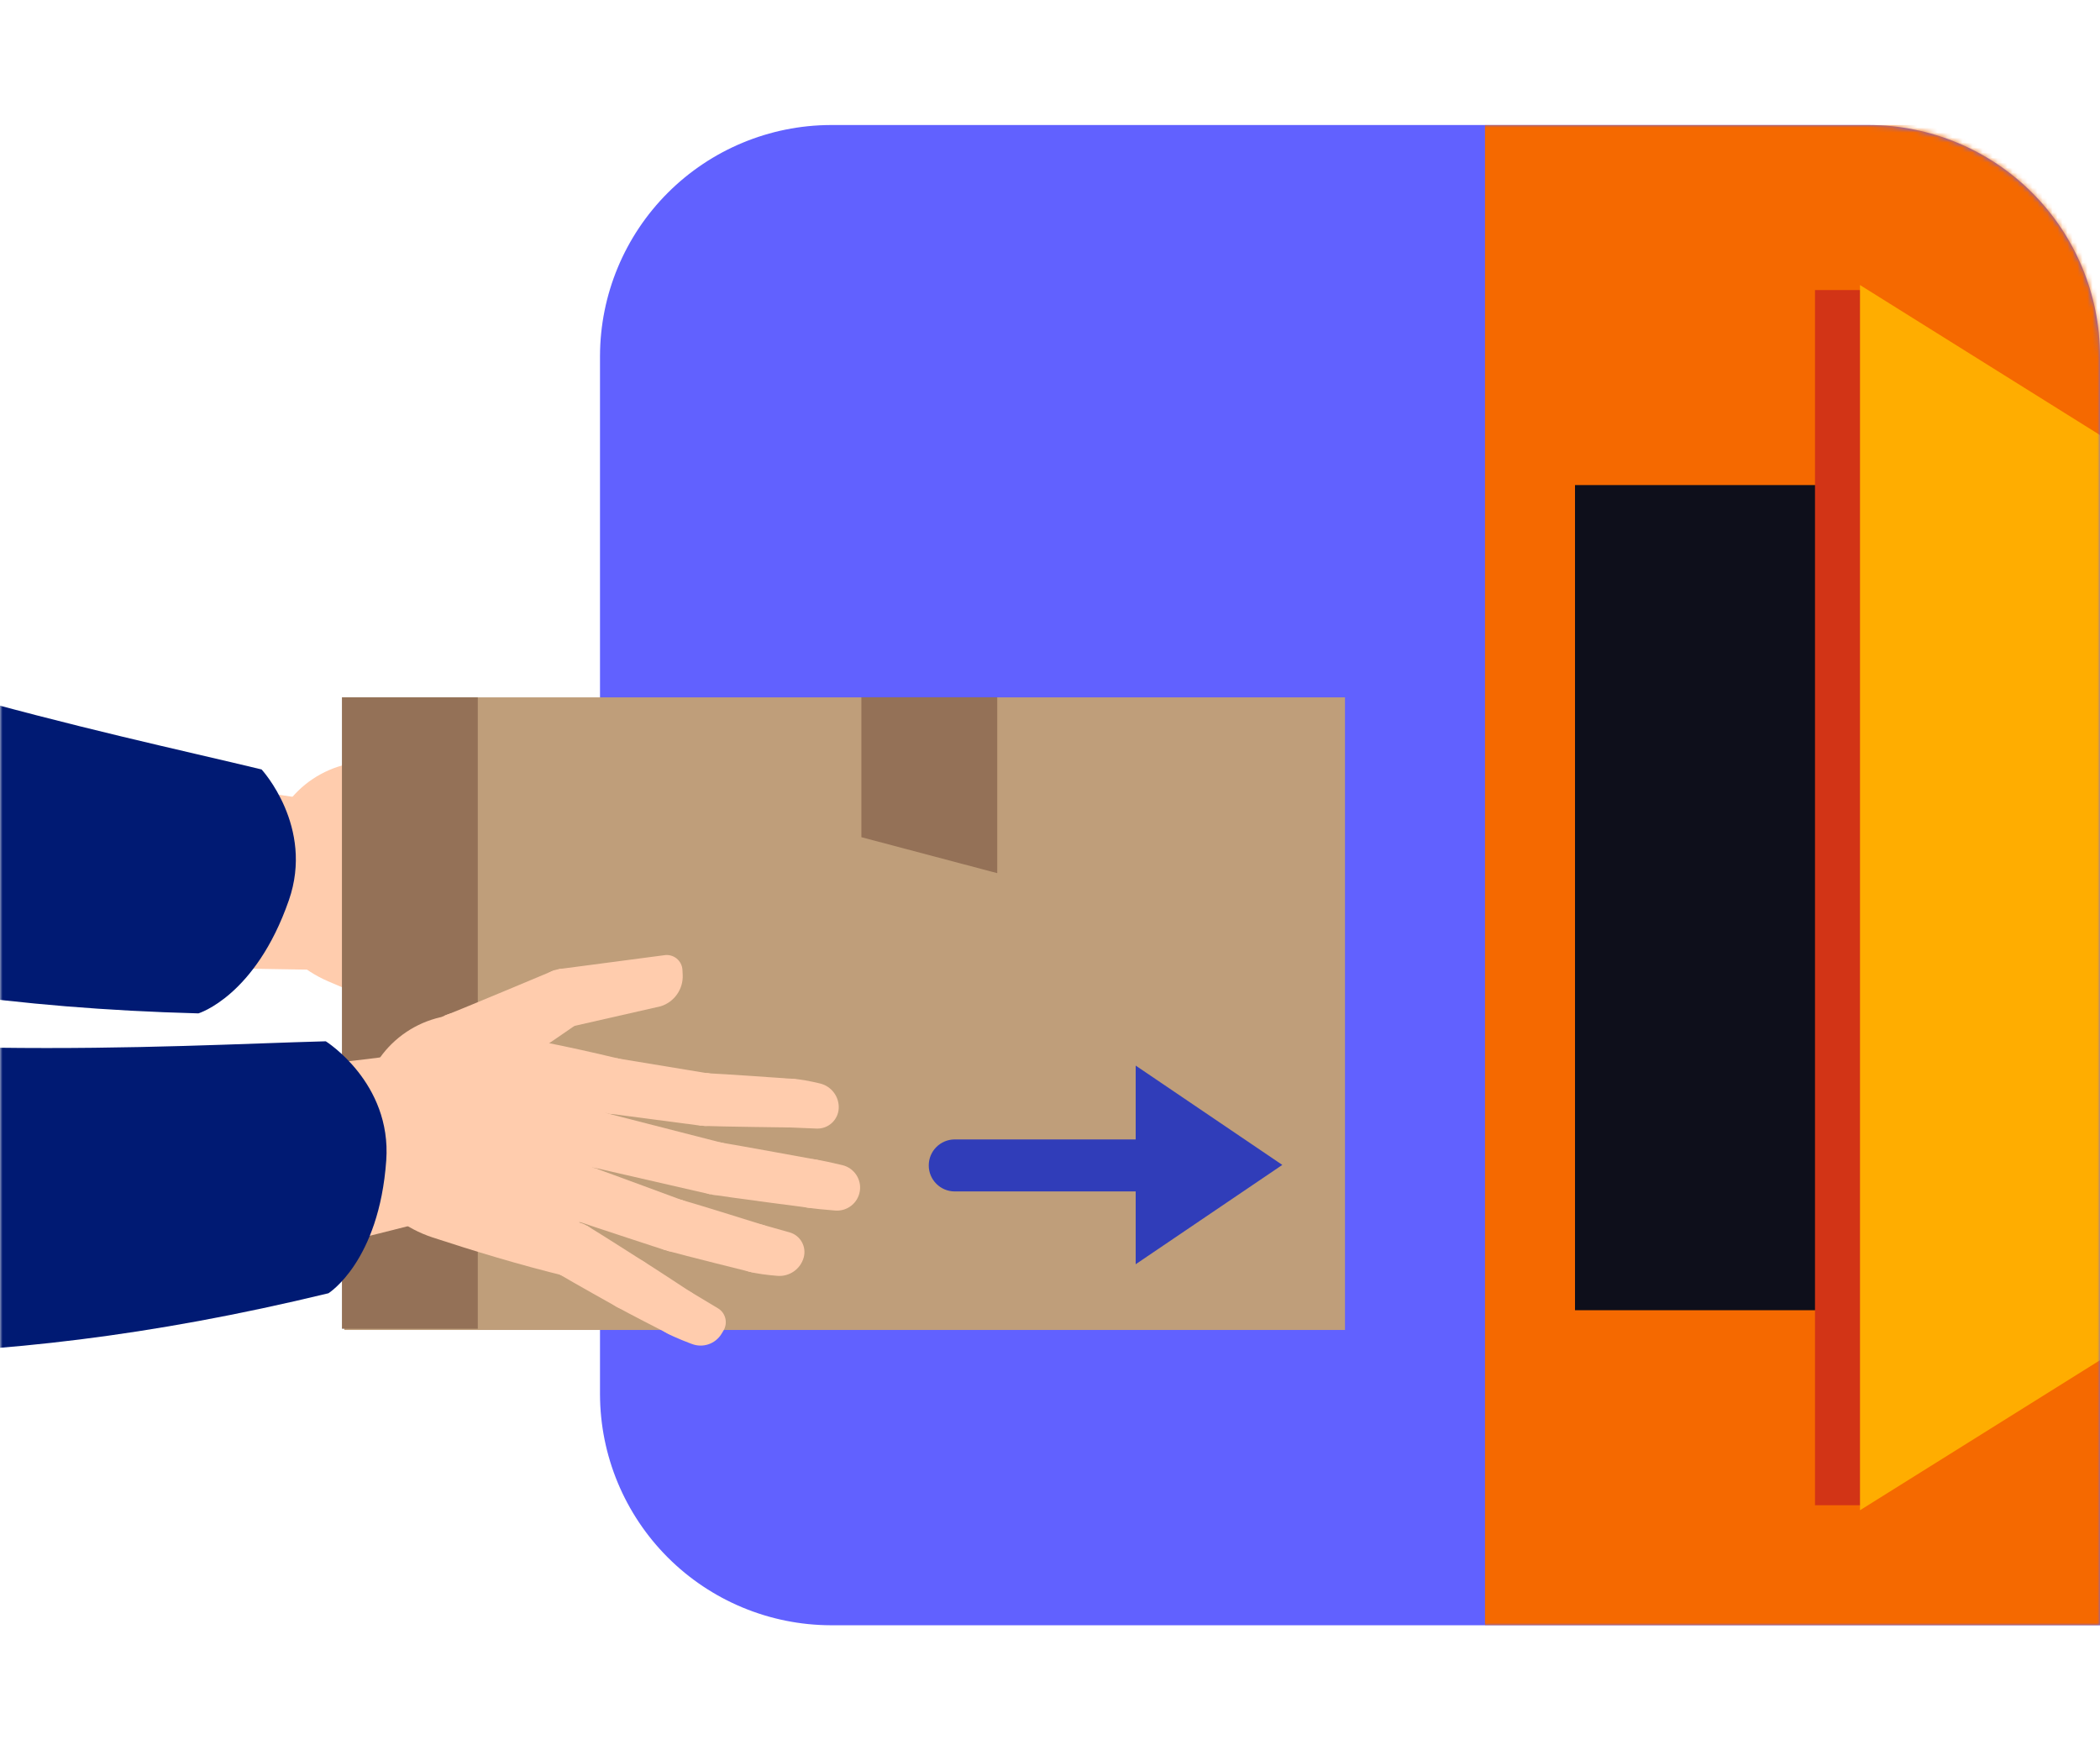 <svg width="420" height="350" viewBox="0 0 420 350" fill="none" xmlns="http://www.w3.org/2000/svg">
<path d="M420 325V71.154C419.964 58.925 415.09 47.206 406.442 38.558C397.794 29.91 386.075 25.036 373.845 25H166.155C153.925 25.036 142.206 29.91 133.558 38.558C124.91 47.206 120.036 58.925 120 71.154V278.845C120.036 291.075 124.91 302.794 133.558 311.442C142.206 320.09 153.925 324.964 166.155 325H420Z" fill="#6161FF"/>
<mask id="mask0_12556_3963" style="mask-type:alpha" maskUnits="userSpaceOnUse" x="120" y="25" width="300" height="300">
<path d="M420 325V71.154C419.964 58.925 415.09 47.206 406.442 38.558C397.794 29.91 386.075 25.036 373.845 25H166.155C153.925 25.036 142.206 29.91 133.558 38.558C124.91 47.206 120.036 58.925 120 71.154V278.845C120.036 291.075 124.91 302.794 133.558 311.442C142.206 320.09 153.925 324.964 166.155 325H420Z" fill="white"/>
</mask>
<g mask="url(#mask0_12556_3963)">
</g>
<mask id="mask1_12556_3963" style="mask-type:alpha" maskUnits="userSpaceOnUse" x="0" y="25" width="420" height="300">
<path d="M420 325V71.154C419.964 58.925 415.09 47.206 406.442 38.558C397.794 29.91 386.075 25.036 373.845 25H46.154C33.925 25.036 22.206 29.91 13.558 38.558C4.91 47.206 0.036 58.925 0 71.154L0 278.845C0.036 291.075 4.91 302.794 13.558 311.442C22.206 320.09 33.925 324.964 46.154 325H420Z" fill="white"/>
</mask>
<g mask="url(#mask1_12556_3963)">
<rect x="297" y="25" width="123" height="300" fill="#F56900"/>
<rect x="315" y="97" width="105" height="165" fill="#0E0F1B"/>
<rect x="363" y="58" width="10" height="243" fill="#D23416"/>
<path d="M372 57L420 87V272L372 302V57Z" fill="#FFAD00"/>
<path d="M115.841 211.716C113.668 210.126 110.615 210.597 109.024 212.771C107.434 214.945 108.042 217.814 110.215 219.404C112.389 220.994 115.306 220.707 116.896 218.533C118.486 216.359 118.015 213.306 115.841 211.716Z" fill="#FFCCAD"/>
<path d="M110.215 219.404C111.742 220.522 115.218 222.177 115.218 222.177C117.344 223.247 119.941 222.624 121.348 220.698L121.787 220.099C122.85 218.652 122.53 216.614 121.084 215.56C121.084 215.56 117.208 212.723 115.841 211.724" fill="#FFCCAD"/>
<path d="M107.098 204.813C104.741 203.087 101.44 203.599 99.714 205.956C97.988 208.314 98.499 211.614 100.857 213.34C103.214 215.067 106.515 214.555 108.241 212.198C109.967 209.84 109.456 206.54 107.098 204.813Z" fill="#FFCCAD"/>
<path d="M107.098 204.813C108.353 205.733 115.849 211.718 115.849 211.718L110.223 219.406C110.223 219.406 102.168 214.291 100.865 213.34" fill="#FFCCAD"/>
<path d="M96.55 196.717C94.056 194.895 90.564 195.438 88.742 197.924C86.92 200.417 87.463 203.909 89.949 205.731C92.442 207.553 95.934 207.01 97.757 204.525C99.579 202.031 99.035 198.539 96.55 196.717Z" fill="#FFCCAD"/>
<path d="M89.949 205.74C92.818 207.842 100.857 213.348 100.857 213.348L107.099 204.821C107.099 204.821 98.755 198.34 96.55 196.726" fill="#FFCCAD"/>
<path d="M131.473 199.746C128.955 198.779 126.142 200.042 125.175 202.559C124.208 205.077 125.471 207.89 127.988 208.857C130.506 209.824 133.319 208.561 134.286 206.044C135.253 203.526 133.99 200.713 131.473 199.746Z" fill="#FFCCAD"/>
<path d="M127.989 208.849C129.427 209.4 131.609 209.864 133.543 210.199C135.924 210.615 138.266 209.296 139.129 207.043C139.936 204.941 138.881 202.575 136.779 201.768L131.481 199.738" fill="#FFCCAD"/>
<path d="M115.793 193.304C113.068 192.257 110.015 193.624 108.968 196.349C107.922 199.074 109.288 202.127 112.013 203.174C114.738 204.221 117.791 202.854 118.838 200.129C119.885 197.404 118.518 194.351 115.793 193.304Z" fill="#FFCCAD"/>
<path d="M112.013 203.166C115.314 204.429 127.988 208.848 127.988 208.848L131.473 199.738C131.473 199.738 119.134 194.576 115.793 193.297" fill="#FFCCAD"/>
<path d="M99.203 185.4C96.398 184.122 93.082 185.36 91.803 188.165C90.524 190.971 91.763 194.287 94.568 195.566C97.373 196.844 100.689 195.606 101.968 192.801C103.247 189.996 102.008 186.679 99.203 185.4Z" fill="#FFCCAD"/>
<path d="M94.568 195.566C97.796 197.036 111.67 203.03 111.67 203.03L116.057 193.416C116.057 193.416 101.481 186.431 99.211 185.4" fill="#FFCCAD"/>
<path d="M143.261 187.742C140.647 187.079 137.994 188.661 137.339 191.266C136.676 193.879 138.258 196.533 140.863 197.188C143.476 197.851 146.13 196.269 146.785 193.664C147.448 191.05 145.866 188.397 143.261 187.742Z" fill="#FFCCAD"/>
<path d="M140.863 197.196C142.238 197.548 144.355 197.947 146.257 198.275C148.631 198.691 150.924 197.204 151.516 194.871C152.107 192.537 150.805 190.14 148.519 189.372C146.681 188.757 144.627 188.094 143.261 187.742" fill="#FFCCAD"/>
<path d="M124.672 182.611C121.843 181.891 118.974 183.601 118.255 186.43C117.536 189.26 119.246 192.128 122.075 192.848C124.904 193.567 127.773 191.857 128.492 189.028C129.211 186.199 127.501 183.33 124.672 182.611Z" fill="#FFCCAD"/>
<path d="M122.075 192.848C125.799 193.791 140.863 197.195 140.863 197.195L143.26 187.741C143.26 187.741 127.821 183.402 124.672 182.603" fill="#FFCCAD"/>
<path d="M102.391 174.628C99.475 173.629 96.294 175.18 95.295 178.097C94.296 181.014 95.846 184.194 98.763 185.193C101.68 186.192 104.861 184.642 105.86 181.725C106.859 178.808 105.308 175.627 102.391 174.628Z" fill="#FFCCAD"/>
<path d="M125.128 182.755L102.392 174.628L98.763 185.193L121.699 192.745L125.128 182.755Z" fill="#FFCCAD"/>
<path d="M54.594 166.118L52.996 170.777L60.963 173.51C70.409 176.754 80.686 171.72 83.931 162.282C85.305 158.278 82.956 153.954 78.848 152.932C68.571 150.366 58.03 156.088 54.594 166.11V166.118Z" fill="#FFCCAD"/>
<path d="M72.567 152.099C68.347 153.274 65.878 157.645 67.053 161.865C68.228 166.084 72.599 168.554 76.818 167.379C81.038 166.204 83.507 161.833 82.333 157.613C81.158 153.394 76.787 150.924 72.567 152.099Z" fill="#FFCCAD"/>
<path d="M78.353 166.78C81.558 165.885 97.948 156.574 97.948 156.574L94.792 145.234C94.792 145.234 75.364 151.356 72.008 152.291" fill="#FFCCAD"/>
<path d="M95.367 145.14C92.138 145.54 89.845 148.473 90.236 151.701C90.628 154.93 93.569 157.223 96.797 156.832C100.026 156.432 102.319 153.499 101.928 150.271C101.528 147.042 98.595 144.749 95.367 145.14Z" fill="#FFCCAD"/>
<path d="M97.085 156.791L115.274 154.385C118.071 153.786 120.109 151.38 120.237 148.527L120.285 147.56C120.373 145.666 118.774 144.124 116.88 144.284L95.655 145.099" fill="#FFCCAD"/>
<path d="M139.912 171.208C137.243 170.849 134.789 172.719 134.43 175.388C134.07 178.057 135.94 180.511 138.609 180.87C141.279 181.23 143.732 179.36 144.092 176.691C144.451 174.021 142.581 171.568 139.912 171.208Z" fill="#FFCCAD"/>
<path d="M138.609 180.879L144.06 181.614C146.385 181.926 148.527 180.295 148.838 177.97C149.15 175.66 147.784 173.454 145.578 172.703C143.772 172.08 141.63 171.449 139.912 171.217" fill="#FFCCAD"/>
<path d="M123.17 168.54C120.277 168.148 117.616 170.178 117.232 173.071C116.84 175.964 118.87 178.625 121.763 179.009C124.656 179.4 127.317 177.37 127.701 174.477C128.093 171.584 126.063 168.923 123.17 168.54Z" fill="#FFCCAD"/>
<path d="M121.755 179.008C124.976 179.44 138.601 180.87 138.601 180.87L139.904 171.208C139.904 171.208 126.382 168.971 123.162 168.539" fill="#FFCCAD"/>
<path d="M105.62 163.935C102.623 163.2 99.602 165.038 98.867 168.035C98.132 171.032 99.97 174.053 102.967 174.788C105.964 175.523 108.985 173.685 109.72 170.688C110.455 167.691 108.617 164.671 105.62 163.935Z" fill="#FFCCAD"/>
<path d="M123.665 168.659L105.62 163.936L102.967 174.796L121.164 178.92L123.665 168.659Z" fill="#FFCCAD"/>
<path d="M53.986 167.891L52.828 171.264C49.543 180.822 55.081 191.65 65.598 196.221C73.31 199.57 82.54 203.342 91.475 206.411L106.012 164.063C96.014 160.635 86.912 158.006 79.48 156.064C68.347 153.163 57.279 158.309 53.986 167.891Z" fill="#FFCCAD"/>
<path d="M59.902 190.432C52.526 184.952 50.988 174.53 56.468 167.153C61.949 159.777 72.371 158.24 79.747 163.72C87.123 169.2 88.66 179.622 83.18 186.998C77.7 194.375 67.278 195.912 59.902 190.432Z" fill="#FFCCAD"/>
<path d="M-132.992 165.07C-73.023 185.385 -22.932 193.169 69.394 193.984L72.815 160.995C72.815 160.995 -2.961 156.615 -108.266 102.009L-133 165.07H-132.992Z" fill="#FFCCAD"/>
<path d="M61.92 191.996C53.827 187.644 50.794 177.555 55.147 169.461C59.499 161.368 69.588 158.336 77.681 162.688C85.774 167.04 88.806 177.129 84.454 185.222C80.102 193.315 70.013 196.348 61.92 191.996Z" fill="#FFCCAD"/>
<path d="M-129.26 166.316C-76.803 183.745 -34.72 200.671 39.682 202.645C39.682 202.645 51.102 199.217 57.775 180.013C62.889 165.301 52.316 153.865 52.316 153.865C21.493 146.409 -35.943 135.085 -103.328 104.509C-89.326 112.836 -112.861 170.647 -129.26 166.316Z" fill="#001A73"/>
<path d="M68.867 139.45H269V265.949H68.867V139.45Z" fill="#BF9E7A"/>
<path d="M227.137 252.807L256.461 232.945L227.137 213.084V252.807Z" fill="#303DB9"/>
<path d="M229.425 227.85H190.95C188.078 227.85 185.75 230.177 185.75 233.049C185.75 235.92 188.078 238.248 190.95 238.248H229.425C232.296 238.248 234.624 235.92 234.624 233.049C234.624 230.177 232.296 227.85 229.425 227.85Z" fill="#303DB9"/>
<path d="M68.387 139.441H95.558V265.708H68.387V139.441Z" fill="#947157"/>
<path d="M172.277 139.441H199.449V174.604L172.277 167.412V139.441Z" fill="#947157"/>
<path d="M137.993 258.26C135.684 256.878 132.687 257.629 131.305 259.938C129.922 262.248 130.793 265.045 133.103 266.428C135.412 267.81 138.289 267.259 139.672 264.941C141.054 262.632 140.303 259.635 137.993 258.252V258.26Z" fill="#FFCCAD"/>
<path d="M133.103 266.436C134.725 267.411 138.345 268.738 138.345 268.738C140.567 269.609 143.084 268.746 144.315 266.708L144.698 266.068C145.617 264.526 145.122 262.528 143.58 261.609C143.58 261.609 139.456 259.14 138.001 258.269" fill="#FFCCAD"/>
<path d="M128.643 252.195C126.142 250.692 122.897 251.507 121.395 254.017C119.893 256.518 120.708 259.763 123.217 261.265C125.718 262.767 128.963 261.952 130.465 259.443C131.968 256.942 131.153 253.697 128.643 252.195Z" fill="#FFCCAD"/>
<path d="M128.643 252.194C129.978 252.993 137.994 258.268 137.994 258.268L133.103 266.435C133.103 266.435 124.608 262.088 123.225 261.257" fill="#FFCCAD"/>
<path d="M117.399 245.105C114.754 243.523 111.318 244.378 109.735 247.031C108.153 249.677 109.008 253.113 111.661 254.695C114.306 256.278 117.743 255.422 119.325 252.769C120.907 250.124 120.052 246.688 117.399 245.105Z" fill="#FFCCAD"/>
<path d="M111.661 254.694C114.706 256.516 123.225 261.263 123.225 261.263L128.651 252.201C128.651 252.201 119.749 246.511 117.407 245.112" fill="#FFCCAD"/>
<path d="M152.45 244.898C149.861 244.171 147.168 245.682 146.441 248.279C145.713 250.868 147.224 253.561 149.821 254.288C152.41 255.016 155.103 253.505 155.831 250.908C156.558 248.319 155.047 245.626 152.45 244.898Z" fill="#FFCCAD"/>
<path d="M149.821 254.289C151.308 254.704 153.521 254.968 155.471 255.128C157.877 255.327 160.09 253.793 160.738 251.467C161.345 249.294 160.082 247.04 157.909 246.433L152.45 244.898" fill="#FFCCAD"/>
<path d="M136.244 239.927C133.439 239.135 130.522 240.774 129.73 243.587C128.939 246.4 130.578 249.309 133.391 250.1C136.196 250.891 139.113 249.253 139.904 246.44C140.695 243.635 139.057 240.718 136.244 239.927Z" fill="#FFCCAD"/>
<path d="M133.391 250.1C136.795 251.051 149.821 254.288 149.821 254.288L152.458 244.898C152.458 244.898 139.696 240.894 136.252 239.927" fill="#FFCCAD"/>
<path d="M112.105 241.281C110.778 238.496 111.959 235.162 114.744 233.835C117.53 232.508 120.863 233.69 122.19 236.475C123.518 239.26 122.336 242.593 119.551 243.921C116.766 245.248 113.432 244.066 112.105 241.281Z" fill="#FFCCAD"/>
<path d="M115.313 244.14C118.662 245.306 133.031 249.998 133.031 249.998L136.507 240.024C136.507 240.024 121.347 234.414 118.99 233.591" fill="#FFCCAD"/>
<path d="M163.087 231.863C160.426 231.447 157.933 233.261 157.509 235.923C157.093 238.584 158.907 241.077 161.569 241.501C164.23 241.916 166.723 240.102 167.147 237.441C167.562 234.78 165.748 232.287 163.087 231.863Z" fill="#FFCCAD"/>
<path d="M161.569 241.493C162.967 241.717 165.117 241.917 167.043 242.069C169.44 242.26 171.59 240.574 171.966 238.193C172.341 235.811 170.815 233.55 168.473 232.99C166.587 232.543 164.478 232.071 163.087 231.855" fill="#FFCCAD"/>
<path d="M144.099 228.459C141.214 228.003 138.513 229.977 138.058 232.854C137.602 235.739 139.576 238.44 142.453 238.896C145.338 239.351 148.039 237.378 148.495 234.501C148.95 231.616 146.976 228.914 144.099 228.459Z" fill="#FFCCAD"/>
<path d="M142.453 238.896C146.249 239.495 161.569 241.493 161.569 241.493L163.087 231.863C163.087 231.863 147.312 228.97 144.099 228.459" fill="#FFCCAD"/>
<path d="M121.179 222.57C118.183 221.843 115.162 223.681 114.434 226.678C113.707 229.675 115.545 232.695 118.542 233.423C121.539 234.15 124.56 232.312 125.287 229.315C126.014 226.318 124.176 223.297 121.179 222.57Z" fill="#FFCCAD"/>
<path d="M144.571 228.564L121.179 222.57L118.542 233.431L142.077 238.833L144.571 228.564Z" fill="#FFCCAD"/>
<path d="M72.806 218.502L71.64 223.289L79.831 225.279C89.533 227.637 99.306 221.683 101.664 211.981C102.663 207.865 99.93 203.782 95.742 203.142C85.265 201.536 75.308 208.209 72.806 218.502Z" fill="#FFCCAD"/>
<path d="M89.405 202.887C85.313 204.446 83.259 209.033 84.818 213.125C86.376 217.216 90.963 219.27 95.055 217.712C99.147 216.153 101.2 211.566 99.642 207.475C98.084 203.383 93.497 201.329 89.405 202.887Z" fill="#FFCCAD"/>
<path d="M96.517 216.977C99.626 215.794 115.082 205.005 115.082 205.005L110.894 194.001C110.894 194.001 92.114 201.889 88.861 203.127" fill="#FFCCAD"/>
<path d="M111.461 193.856C108.281 194.551 106.267 197.684 106.962 200.865C107.657 204.045 110.79 206.059 113.971 205.364C117.151 204.669 119.165 201.536 118.47 198.355C117.775 195.175 114.642 193.161 111.461 193.856Z" fill="#FFCCAD"/>
<path d="M114.251 205.292L132.136 201.224C134.861 200.377 136.675 197.788 136.539 194.935L136.491 193.968C136.403 192.074 134.669 190.691 132.799 191.019L111.741 193.792" fill="#FFCCAD"/>
<path d="M158.228 215.704C155.535 215.593 153.265 217.678 153.153 220.372C153.042 223.065 155.127 225.334 157.82 225.446C160.514 225.558 162.783 223.472 162.895 220.779C163.007 218.086 160.921 215.816 158.228 215.704Z" fill="#FFCCAD"/>
<path d="M157.821 225.446L163.319 225.678C165.66 225.773 167.642 223.951 167.746 221.61C167.842 219.284 166.284 217.215 164.014 216.663C162.152 216.216 159.962 215.776 158.228 215.704" fill="#FFCCAD"/>
<path d="M141.31 214.595C138.393 214.476 135.932 216.737 135.812 219.654C135.692 222.571 137.954 225.032 140.871 225.152C143.787 225.272 146.249 223.011 146.369 220.094C146.489 217.177 144.227 214.715 141.31 214.595Z" fill="#FFCCAD"/>
<path d="M140.87 225.152C144.115 225.288 157.82 225.456 157.82 225.456L158.228 215.714C158.228 215.714 144.562 214.739 141.31 214.604" fill="#FFCCAD"/>
<path d="M123.401 211.629C120.348 211.174 117.511 213.283 117.056 216.336C116.6 219.389 118.71 222.226 121.763 222.682C124.815 223.137 127.652 221.027 128.108 217.975C128.563 214.922 126.454 212.085 123.401 211.629Z" fill="#FFCCAD"/>
<path d="M141.813 214.667L123.401 211.63L121.763 222.682L140.263 225.112L141.813 214.667Z" fill="#FFCCAD"/>
<path d="M72.359 220.323L71.52 223.784C69.13 233.605 75.643 243.874 86.536 247.455C94.519 250.076 104.061 252.985 113.244 255.214L123.808 211.708C113.531 209.215 104.237 207.433 96.645 206.194C85.297 204.332 74.748 210.478 72.351 220.323H72.359Z" fill="#FFCCAD"/>
<path d="M73.929 234.81C69.118 226.981 71.565 216.734 79.394 211.923C87.224 207.112 97.47 209.559 102.281 217.388C107.092 225.218 104.645 235.464 96.816 240.275C88.987 245.086 78.74 242.639 73.929 234.81Z" fill="#FFCCAD"/>
<path d="M-110.808 267.41C-47.619 271.366 2.768 265.804 92.114 242.492L86.808 209.751C86.808 209.751 12.518 225.302 -103.392 200.081L-110.8 267.418L-110.808 267.41Z" fill="#FFCCAD"/>
<path d="M87.269 242.942C78.093 242.449 71.055 234.61 71.548 225.434C72.042 216.258 79.881 209.22 89.057 209.713C98.233 210.207 105.271 218.046 104.777 227.222C104.283 236.398 96.445 243.436 87.269 242.942Z" fill="#FFCCAD"/>
<path d="M-106.876 267.642C-51.686 270.775 -6.646 276.121 65.686 258.611C65.686 258.611 75.811 252.322 77.25 232.039C78.344 216.504 65.158 208.225 65.158 208.225C33.456 209.072 -24.939 213.131 -97.974 201.208C-82.278 205.587 -89.91 267.538 -106.868 267.634L-106.876 267.642Z" fill="#001A73"/>
</g>
</svg>
